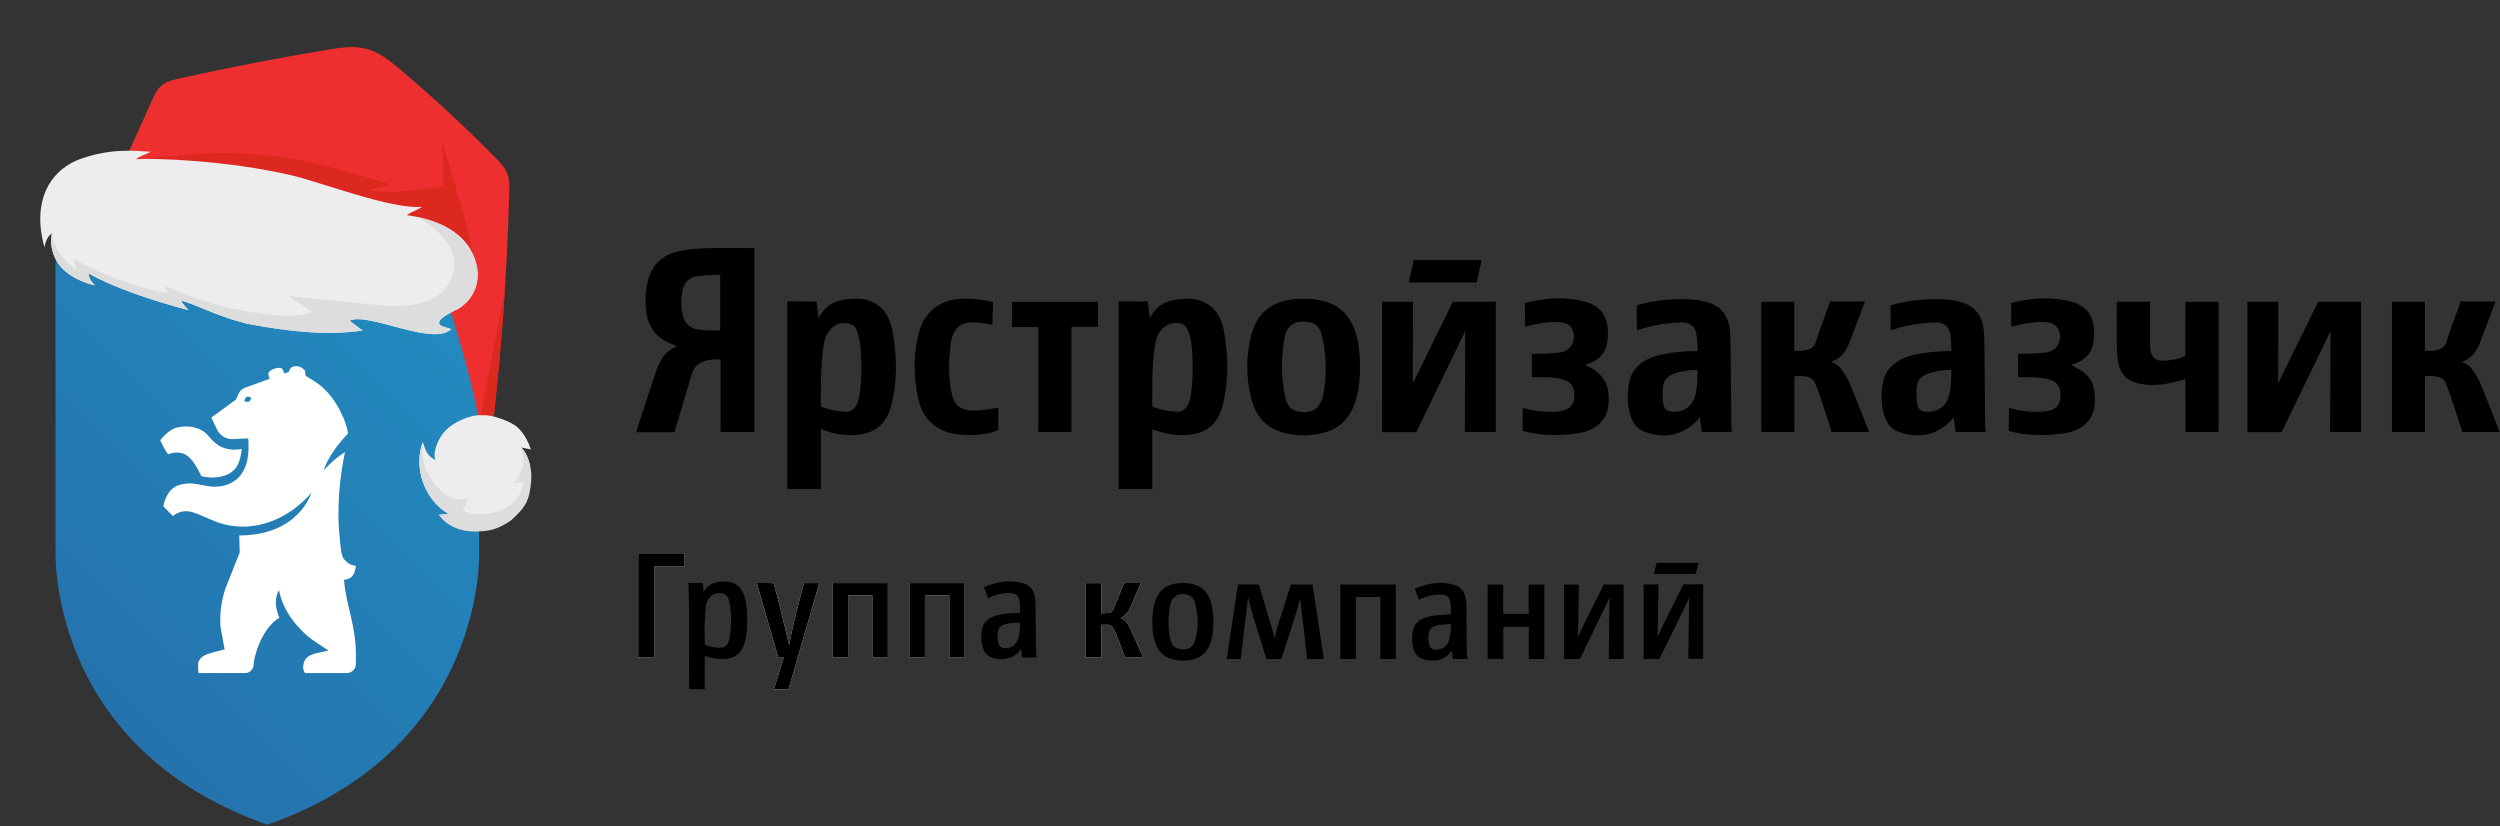 <svg width="699" height="231" viewBox="0 0 699 231" fill="none" xmlns="http://www.w3.org/2000/svg">
<rect x="0" y="0" width="699" height="231" fill="#333333" stroke="none"/>
<g clip-path="url(#clip0)">
<path d="M133.982 153.542V72.952L74.756 54.075L15.531 72.952V153.542C15.531 153.542 12.782 208.77 74.756 230.596C136.73 208.77 133.982 153.542 133.982 153.542Z" fill="url(#paint0_linear)"/>
<path fill-rule="evenodd" clip-rule="evenodd" d="M99.514 158.218C99.092 161.246 98.054 161.861 96.196 162.139C96.804 169.773 99.514 174.487 99.514 183.311V185.619C99.514 187.037 98.382 188.186 96.987 188.186H85.315C85.315 188.186 84.504 187.509 84.854 185.694C85.204 183.879 86.46 183.274 87.818 182.798L91.823 181.889L87.796 179.204C84.415 176.95 81.232 173.076 79.737 170.039C78.24 167.001 78.036 165 78.036 165C78.036 165 75.946 167.678 78.112 172.706C72.778 175.961 70.933 184.259 70.927 185.7C70.921 187.063 69.878 188.186 68.535 188.186H55.535C55.535 188.186 55.12 185.677 55.583 184.833C56.361 183.417 57.377 183.05 59.444 182.439C61.512 181.827 62.809 181.581 62.809 181.581L61.641 175.19C61.413 171.66 61.86 168.116 62.955 164.757L67.022 154.462L66.888 149.713C83.666 149.679 87.058 137.776 87.058 137.776C87.058 137.776 79.272 147.838 66.766 147.214C60.056 146.877 56.207 143.388 52.669 142.967C50.11 142.662 48.354 144.295 48.354 144.295L45.677 141.588C45.677 141.588 46.351 136.615 50.203 135.572C52.668 134.902 54.216 135.194 56.275 135.581C56.82 135.684 57.401 135.793 58.045 135.893L58.064 135.912C60.23 136.356 70.086 136.896 69.467 123.809C69.51 123.108 69.382 122.564 69.38 122.56L65.16 122.779C63.259 122.878 61.486 121.81 60.661 120.07L59.087 116.751L65.977 111.705L66.71 110.078C67.055 109.314 67.679 108.722 68.452 108.424L75.416 105.906H75.414C75.394 105.839 75.359 105.754 75.319 105.656C75.138 105.208 74.848 104.488 75.236 103.99C75.85 103.207 77.808 102.562 78.716 102.982C79.042 103.132 79.346 103.986 79.485 104.433L80.741 103.978L80.939 103.469C81.113 103.021 81.467 102.65 81.921 102.511C83.153 102.137 84.526 102.587 85.295 103.707L85.426 105.056L87.894 106.583C94.953 110.92 97.648 120.826 97.219 121.308C97.219 121.308 92.105 126.373 90.495 131.545C90.495 131.545 92.911 128.65 96.472 126.373C96.472 126.373 93.634 138.417 94.997 150.569C95.301 153.273 95.34 155.32 96.212 156.369C97.15 157.494 98.1 158.056 99.514 158.218ZM68.859 112.329C69.337 112.511 69.869 112.265 70.049 111.78L70.264 111.199L69.691 110.98C69.213 110.798 68.68 111.044 68.502 111.53L68.287 112.111L68.859 112.329Z" fill="#FFFFFE"/>
<path d="M63.905 132.514C67.205 130.834 67.338 126.997 67.609 125.547C62.412 126.373 60.12 124.088 58.194 121.804C56.128 119.356 52.495 118.778 49.423 119.561C46.916 120.2 44.802 123.106 44.802 123.106C44.802 123.106 46.273 126.335 47.068 127.024C47.796 126.617 50.475 126.025 52.269 127.368C54.366 128.934 55.216 131.135 56.344 133.17C57.736 133.428 60.895 134.044 63.905 132.514Z" fill="#FFFFFE"/>
<path d="M243.916 183.839C245.408 183.839 246.822 183.839 248.254 183.839C248.254 176.893 248.254 169.972 248.254 163.033C243.072 163.033 237.922 163.033 232.754 163.033C232.754 169.983 232.754 176.904 232.754 183.835C234.213 183.835 235.641 183.835 237.125 183.835C237.125 178.037 237.125 172.269 237.125 166.501C239.417 166.501 241.646 166.501 243.916 166.501C243.916 172.284 243.916 178.041 243.916 183.839Z" fill="white"/>
<path d="M265.425 166.482C265.425 172.303 265.425 178.067 265.425 183.839C266.898 183.839 268.312 183.839 269.737 183.839C269.737 176.889 269.737 169.969 269.737 163.033C264.551 163.033 259.401 163.033 254.241 163.033C254.241 169.987 254.241 176.907 254.241 183.831C255.703 183.831 257.128 183.831 258.615 183.831C258.615 178.03 258.615 172.262 258.615 166.482C260.893 166.482 263.111 166.482 265.425 166.482Z" fill="white"/>
<path d="M211.595 163.003C211.639 163.164 211.661 163.246 211.683 163.324C212.392 165.774 213.097 168.22 213.806 170.669C215.044 174.95 216.282 179.234 217.509 183.518C217.582 183.779 217.678 183.883 217.946 183.868C218.328 183.85 218.706 183.865 219.136 183.865C218.21 186.836 217.303 189.756 216.377 192.739C217.501 192.739 218.537 192.739 219.569 192.739C220.473 192.739 220.469 192.735 220.722 191.859C223.139 183.507 225.56 175.159 227.98 166.807C228.34 165.561 228.7 164.316 229.071 163.033C227.613 163.033 226.206 163.033 224.785 163.033C223.297 168.783 221.637 174.461 220.678 180.401C219.804 176.799 218.978 173.317 218.115 169.842C217.582 167.698 217.005 165.561 216.429 163.425C216.385 163.261 216.19 163.026 216.061 163.022C214.592 162.992 213.127 163.003 211.595 163.003Z" fill="white"/>
<path d="M319.636 183.853C319.578 183.697 319.545 183.6 319.504 183.51C318.406 181.049 317.304 178.585 316.21 176.12C315.596 174.741 314.965 173.384 313.371 172.835C314.954 171.777 315.427 171.262 316.107 169.7C317.043 167.552 317.951 165.389 318.865 163.231C318.887 163.175 318.88 163.104 318.891 163.003C317.418 163.003 315.967 162.992 314.52 163.018C314.381 163.022 314.182 163.212 314.123 163.361C313.786 164.17 313.499 165.002 313.165 165.811C312.548 167.306 311.931 168.801 311.277 170.281C311.049 170.796 310.678 171.266 310.087 171.351C309.389 171.452 308.677 171.448 307.931 171.489C307.931 168.607 307.931 165.833 307.931 163.048C306.454 163.048 305.018 163.048 303.586 163.048C303.586 169.998 303.586 176.907 303.586 183.82C305.051 183.82 306.488 183.82 307.964 183.82C307.964 180.766 307.964 177.753 307.964 174.692C308.364 174.692 308.732 174.722 309.092 174.689C310.307 174.577 311.108 175.17 311.597 176.232C311.989 177.071 312.324 177.936 312.662 178.801C313.312 180.479 313.943 182.168 314.583 183.853C316.268 183.853 317.921 183.853 319.636 183.853Z" fill="white"/>
<path d="M182.921 183.85C182.921 175.356 182.921 166.907 182.921 158.406C185.793 158.406 188.606 158.406 191.412 158.406C191.412 157.138 191.412 155.923 191.412 154.696C187.071 154.696 182.755 154.696 178.44 154.696C178.44 164.431 178.44 174.133 178.44 183.85C179.927 183.85 181.374 183.85 182.921 183.85Z" fill="white"/>
<path fill-rule="evenodd" clip-rule="evenodd" d="M196.463 163.026H192.489C192.716 168.975 192.692 174.906 192.668 180.831C192.652 184.79 192.636 188.747 192.694 192.705H197.047V183.384C197.264 183.451 197.418 183.499 197.572 183.551C199.14 184.058 200.745 184.316 202.395 184.267C205.311 184.185 207.173 182.798 208.11 179.994C208.807 177.91 208.91 175.747 208.918 173.577C208.929 171.132 208.833 168.697 208.003 166.363C207.408 164.685 206.38 163.428 204.635 162.891C203.563 162.56 202.461 162.519 201.362 162.634C199.614 162.813 198.127 163.518 197.08 165.02C196.977 165.17 196.878 165.326 196.742 165.531C196.643 164.621 196.551 163.824 196.463 163.026ZM197.054 175.684C197.021 175.68 196.992 175.68 196.959 175.68C197.062 173.805 197.124 171.926 197.286 170.054C197.381 168.935 197.737 167.869 198.49 166.993C199.368 165.979 201.16 165.539 202.402 166.02C203.023 166.262 203.463 166.717 203.643 167.332C203.908 168.234 204.161 169.159 204.246 170.091C204.481 172.727 204.506 175.371 204.084 177.996C203.992 178.559 203.812 179.114 203.61 179.644C203.232 180.621 202.468 181.076 201.462 181.098C200.081 181.128 198.74 180.885 197.444 180.393C197.15 180.281 197.043 180.129 197.047 179.804C197.058 178.772 197.056 177.742 197.055 176.713C197.055 176.37 197.054 176.027 197.054 175.684Z" fill="black"/>
<path d="M243.916 183.839C243.916 178.041 243.916 172.284 243.916 166.501C241.646 166.501 239.417 166.501 237.125 166.501C237.125 172.269 237.125 178.037 237.125 183.835C235.641 183.835 234.213 183.835 232.754 183.835C232.754 176.904 232.754 169.983 232.754 163.033C237.922 163.033 243.072 163.033 248.254 163.033C248.254 169.972 248.254 176.893 248.254 183.839C246.822 183.839 245.408 183.839 243.916 183.839Z" fill="black"/>
<path d="M265.425 166.482C263.111 166.482 260.893 166.482 258.615 166.482C258.615 172.262 258.615 178.03 258.615 183.831C257.128 183.831 255.703 183.831 254.241 183.831C254.241 176.907 254.241 169.987 254.241 163.033C259.401 163.033 264.551 163.033 269.737 163.033C269.737 169.969 269.737 176.889 269.737 183.839C268.312 183.839 266.898 183.839 265.425 183.839C265.425 178.067 265.425 172.303 265.425 166.482Z" fill="black"/>
<path d="M211.595 163.003C213.127 163.003 214.592 162.992 216.061 163.022C216.19 163.026 216.385 163.261 216.429 163.425C217.005 165.561 217.582 167.698 218.115 169.842C218.978 173.317 219.804 176.799 220.678 180.401C221.637 174.461 223.297 168.783 224.785 163.033C226.206 163.033 227.613 163.033 229.071 163.033C228.7 164.316 228.34 165.561 227.98 166.807C225.56 175.159 223.139 183.507 220.722 191.859C220.469 192.735 220.473 192.739 219.569 192.739C218.537 192.739 217.501 192.739 216.377 192.739C217.303 189.756 218.21 186.836 219.136 183.865C218.706 183.865 218.328 183.85 217.946 183.868C217.678 183.883 217.582 183.779 217.509 183.518C216.282 179.234 215.044 174.95 213.806 170.669C213.097 168.22 212.392 165.774 211.683 163.324C211.661 163.246 211.639 163.164 211.595 163.003Z" fill="black"/>
<path fill-rule="evenodd" clip-rule="evenodd" d="M285.783 183.846H289.805C289.743 182.735 289.64 181.672 289.629 180.606C289.592 176.982 289.592 173.354 289.559 169.729C289.552 168.883 289.519 168.033 289.408 167.198C289.133 165.117 288.086 163.637 286.026 163.07C283.44 162.358 280.843 162.407 278.261 163.081C277.211 163.357 276.193 163.764 275.128 164.122C275.54 165.266 275.903 166.269 276.274 167.291C276.48 167.187 276.63 167.112 276.781 167.041C278.654 166.158 280.612 165.684 282.691 165.852C283.679 165.93 284.531 166.269 284.883 167.313C285.239 168.36 285.218 169.437 285.198 170.528C285.193 170.802 285.188 171.076 285.188 171.351C284.689 171.374 284.241 171.4 283.793 171.415C281.857 171.489 279.932 171.642 278.074 172.265C276.175 172.899 274.856 174.103 274.522 176.184C274.258 177.835 274.302 179.491 274.801 181.105C275.176 182.31 275.874 183.283 277.06 183.73C279.422 184.625 281.747 184.554 283.888 183.093C284.501 182.675 284.968 182.03 285.475 181.516C285.57 182.246 285.68 183.052 285.783 183.846ZM280.476 174.733C281.982 174.14 283.565 174.152 285.199 174.096C285.177 175.897 285.181 177.638 284.406 179.256C283.712 180.703 281.989 181.519 280.454 181.184C279.708 181.02 279.312 180.505 279.139 179.808C278.864 178.712 278.827 177.597 279.033 176.482C279.187 175.632 279.69 175.043 280.476 174.733Z" fill="black"/>
<path d="M319.636 183.853C317.921 183.853 316.268 183.853 314.583 183.853C313.943 182.168 313.312 180.479 312.662 178.801C312.324 177.936 311.989 177.071 311.597 176.232C311.108 175.17 310.307 174.577 309.092 174.689C308.732 174.722 308.364 174.692 307.964 174.692C307.964 177.753 307.964 180.766 307.964 183.82C306.488 183.82 305.051 183.82 303.586 183.82C303.586 176.907 303.586 169.998 303.586 163.048C305.018 163.048 306.454 163.048 307.931 163.048C307.931 165.833 307.931 168.607 307.931 171.489C308.677 171.448 309.389 171.452 310.087 171.351C310.678 171.266 311.049 170.796 311.277 170.281C311.931 168.801 312.548 167.306 313.165 165.811C313.499 165.002 313.786 164.17 314.123 163.361C314.182 163.212 314.381 163.022 314.52 163.018C315.967 162.992 317.418 163.003 318.891 163.003C318.88 163.104 318.887 163.175 318.865 163.231C317.951 165.389 317.043 167.552 316.107 169.7C315.427 171.262 314.954 171.777 313.371 172.835C314.965 173.384 315.596 174.741 316.21 176.12C317.304 178.585 318.406 181.049 319.504 183.51C319.545 183.6 319.578 183.697 319.636 183.853Z" fill="black"/>
<path d="M182.921 183.85C181.374 183.85 179.927 183.85 178.44 183.85C178.44 174.133 178.44 164.431 178.44 154.696C182.755 154.696 187.071 154.696 191.412 154.696C191.412 155.923 191.412 157.138 191.412 158.406C188.606 158.406 185.793 158.406 182.921 158.406C182.921 166.907 182.921 175.356 182.921 183.85Z" fill="black"/>
<path d="M370.158 184.267C368.586 184.267 367.087 184.267 365.486 184.267C364.828 178.585 364.171 172.91 363.513 167.22C362.125 173.015 359.976 178.57 358.257 184.264C356.847 184.264 355.481 184.264 354.074 184.264C352.425 178.537 350.339 172.951 348.958 167.023C348.271 172.839 347.595 178.544 346.919 184.26C345.579 184.26 344.319 184.26 343 184.26C344.047 177.306 345.086 170.386 346.133 163.425C346.625 163.425 347.092 163.425 347.555 163.425C348.892 163.425 350.225 163.425 351.562 163.421C351.789 163.421 351.969 163.417 352.058 163.708C353.365 168.108 354.695 172.504 356.002 176.904C356.164 177.444 356.248 178.011 356.399 178.559C357.001 175.222 358.246 172.09 359.216 168.876C359.727 167.179 360.285 165.498 360.847 163.816C360.898 163.656 361.108 163.443 361.247 163.44C363.135 163.414 365.019 163.425 366.984 163.425C368.042 170.36 369.096 177.291 370.158 184.267Z" fill="black"/>
<path d="M437.287 184.282C437.287 177.302 437.287 170.393 437.287 163.454C438.65 163.454 439.994 163.454 441.46 163.454C441.375 168.439 441.291 173.406 441.206 178.219C441.581 177.354 441.977 176.303 442.473 175.3C444.394 171.415 448.442 163.436 448.442 163.436L453.955 163.424C453.955 163.424 453.955 177.287 453.955 184.248C452.625 184.248 451.285 184.248 449.815 184.248C449.881 178.533 449.948 172.817 450.014 167.194C450.025 167.172 449.962 167.272 449.911 167.377C447.233 172.914 441.746 184.271 441.746 184.271C441.746 184.271 438.731 184.282 437.287 184.282Z" fill="black"/>
<path d="M427.455 175.251C425.031 175.251 422.699 175.251 420.326 175.251C420.326 178.245 420.326 181.221 420.326 184.241C418.846 184.241 417.41 184.241 415.945 184.241C415.945 177.317 415.945 170.393 415.945 163.451C417.395 163.451 418.824 163.451 420.286 163.451C420.286 166.18 420.286 168.887 420.286 171.631C422.67 171.631 425.013 171.631 427.411 171.631C427.411 168.932 427.411 166.217 427.411 163.462C428.892 163.462 430.32 163.462 431.786 163.462C431.786 170.371 431.786 177.291 431.786 184.248C430.364 184.248 428.936 184.248 427.455 184.248C427.455 181.269 427.455 178.283 427.455 175.251Z" fill="black"/>
<path fill-rule="evenodd" clip-rule="evenodd" d="M338.342 180.039C339.106 178.044 339.246 175.96 339.286 173.857C339.301 171.933 339.07 170.434 338.684 168.783C338.063 166.128 336.532 164.196 333.843 163.41C332.198 162.925 330.515 162.895 328.837 163.141C326.137 163.54 324.202 164.976 323.17 167.593C322.553 169.155 322.318 170.792 322.233 172.451C322.112 174.797 322.215 177.127 322.905 179.387C323.677 181.903 325.234 183.652 327.805 184.342C329.388 184.767 331.004 184.808 332.62 184.566C335.356 184.155 337.321 182.713 338.342 180.039ZM334.28 169.073C334.556 170.651 334.868 171.751 334.868 173.846C334.868 176.02 334.6 177.056 334.28 178.604C333.693 181.43 331.562 181.985 329.263 181.311C328.025 180.949 327.507 179.864 327.206 178.693C326.699 176.739 326.677 174.733 326.769 172.735C326.828 171.49 326.949 170.229 327.217 169.017C327.768 166.508 330.167 165.39 332.473 166.478C333.56 166.989 334.086 167.973 334.28 169.073Z" fill="black"/>
<path d="M374.756 163.443C379.927 163.443 385.065 163.443 390.244 163.443C390.244 170.382 390.244 177.302 390.244 184.252C388.83 184.252 387.416 184.252 385.94 184.252C385.94 178.495 385.94 172.727 385.94 166.926C383.64 166.926 381.396 166.926 379.115 166.926C379.115 172.698 379.115 178.454 379.115 184.249C377.646 184.249 376.217 184.249 374.756 184.249C374.756 177.336 374.756 170.416 374.756 163.443Z" fill="black"/>
<path fill-rule="evenodd" clip-rule="evenodd" d="M406.25 184.264H410.269C410.206 183.153 410.107 182.09 410.096 181.024C410.056 177.399 410.056 173.772 410.022 170.147C410.015 169.301 409.986 168.451 409.872 167.616C409.596 165.535 408.55 164.055 406.489 163.488C403.782 162.75 401.072 162.836 398.387 163.589C397.45 163.85 396.55 164.226 395.603 164.562C396.007 165.688 396.37 166.691 396.738 167.713C396.951 167.608 397.098 167.534 397.248 167.463C399.121 166.575 401.079 166.106 403.158 166.27C404.146 166.348 404.994 166.691 405.351 167.735C405.706 168.789 405.684 169.875 405.662 170.974C405.657 171.24 405.652 171.506 405.652 171.773C405.152 171.795 404.704 171.818 404.256 171.836C402.339 171.911 400.429 172.06 398.585 172.672C396.664 173.302 395.331 174.502 394.986 176.605C394.736 178.138 394.776 179.678 395.166 181.191C395.529 182.612 396.312 183.712 397.707 184.234C398.266 184.446 398.864 184.581 399.456 184.64C401.259 184.83 403 184.596 404.48 183.432C405.031 183 405.468 182.411 405.935 181.915C406.037 182.664 406.144 183.47 406.25 184.264ZM403.195 174.648C403.988 174.566 404.789 174.547 405.666 174.495C405.648 176.229 405.622 177.862 404.991 179.417C404.216 181.333 402.5 181.762 401.002 181.605C400.227 181.527 399.801 180.983 399.614 180.259C399.327 179.148 399.29 178.015 399.503 176.885C399.709 175.785 400.48 175.229 401.476 174.965C402.038 174.816 402.614 174.707 403.195 174.648Z" fill="black"/>
<path d="M472.264 167.135C472.018 167.69 471.746 168.354 471.434 168.999C469.002 173.984 463.97 184.234 463.97 184.234C463.97 184.234 460.97 184.245 459.552 184.245C459.552 177.295 459.552 170.375 459.552 163.417C460.9 163.417 462.241 163.417 463.713 163.417C463.625 168.399 463.541 173.365 463.46 178.186C463.802 177.381 464.172 176.393 464.639 175.45C466.589 171.508 470.684 163.395 470.684 163.395C470.684 163.395 474.427 163.384 476.201 163.384C476.201 170.323 476.201 177.247 476.201 184.208C474.883 184.208 473.542 184.208 472.069 184.208C472.135 178.499 472.201 172.784 472.264 167.135Z" fill="black"/>
<path d="M474.104 160.475H462.424L463.21 157.351H474.89L474.104 160.475Z" fill="black"/>
<path d="M440.091 121.307C442.254 121.042 444.741 120.542 446.768 118.879C449.945 116.277 450.004 112.619 449.648 109.39C449.405 107.179 448.282 105.505 446.585 104.051C445.189 102.85 443.165 102.019 443.165 102.019L444.131 101.683C447.345 100.576 449.137 98.391 449.464 95.192C450.118 88.76 447.907 85.344 442.291 84.121C438.681 83.338 434.982 83.208 431.298 83.73C429.554 83.98 427.229 84.513 426.351 84.722L426.413 91.325C428.095 90.878 433.01 89.696 436.352 90.124C437.524 90.281 438.706 90.579 439.415 91.758C440.194 93.055 440.282 94.659 439.658 96.038C439.055 97.365 437.917 98.257 436.525 98.484C435.078 98.723 433.59 98.79 432.15 98.853L431.239 98.898C430.464 98.939 429.682 98.935 428.903 98.916C428.705 98.916 428.507 98.913 428.312 98.913V105.482C428.716 105.479 429.12 105.471 429.524 105.464C430.824 105.445 432.055 105.43 433.304 105.512C435.019 105.632 436.385 105.878 437.59 106.277C439.525 106.925 440.425 108.752 440.124 111.43C439.915 113.294 438.835 114.412 436.826 114.849C432.701 115.755 427.504 114.524 425.763 114.058L425.708 120.423C426.931 120.84 431.945 122.302 440.091 121.307Z" fill="black"/>
<path d="M576.032 121.307C578.192 121.042 580.675 120.542 582.706 118.879C585.883 116.277 585.945 112.619 585.585 109.39C585.339 107.175 584.307 105.378 582.522 104.051C582.011 103.671 581.45 103.357 580.851 103.022C580.564 102.865 580.274 102.705 579.988 102.537L579.11 102.015L580.068 101.683C583.282 100.576 585.078 98.391 585.402 95.192C586.055 88.76 583.844 85.345 578.232 84.122C574.618 83.342 570.923 83.208 567.239 83.73C565.487 83.98 563.17 84.513 562.292 84.722L562.354 91.325C564.036 90.878 568.954 89.696 572.289 90.125C573.465 90.281 574.647 90.587 575.349 91.762C576.127 93.052 576.223 94.655 575.595 96.038C574.996 97.366 573.854 98.257 572.466 98.484C571.015 98.723 569.527 98.79 568.091 98.853L567.177 98.898C566.409 98.939 565.619 98.935 564.837 98.917C564.642 98.917 564.448 98.913 564.253 98.913V105.483C564.657 105.479 565.061 105.472 565.461 105.464C566.762 105.445 567.988 105.43 569.244 105.513C570.963 105.632 572.322 105.878 573.523 106.277C575.466 106.926 576.363 108.753 576.065 111.43C575.856 113.294 574.776 114.413 572.759 114.849C568.642 115.751 563.441 114.524 561.704 114.058L561.649 120.423C562.868 120.841 567.889 122.302 576.032 121.307Z" fill="black"/>
<path fill-rule="evenodd" clip-rule="evenodd" d="M201.461 120.766V100.531C201.461 100.531 194.916 99.692 193.487 104.368C192.43 107.828 189.168 118.778 188.566 120.848H177.848C178.506 118.831 179.134 116.903 179.765 114.972L180.808 111.784C181.646 109.222 182.483 106.657 183.35 104.103C184.437 100.9 185.657 98.637 188.364 97.261L189.304 96.784L188.323 96.403C185.936 95.479 184.404 94.491 183.203 93.104C181.785 91.463 180.959 89.487 180.68 87.06C180.243 83.335 180.526 80.121 181.55 77.239C182.906 73.417 185.8 71.038 190.16 70.169C192.352 69.729 194.71 69.483 197.366 69.409C200.517 69.319 203.724 69.334 206.838 69.364C208.08 69.368 209.325 69.379 210.57 69.379C210.684 69.379 210.801 69.39 210.923 69.397V120.766H201.461ZM190.791 81.377C190.365 83.626 190.387 85.874 190.876 88.066C191.346 90.177 192.635 91.538 194.486 91.996C196.664 92.533 201.366 92.399 201.366 92.399V76.791L200.881 76.817C200.264 76.855 199.65 76.881 199.048 76.907C197.707 76.963 196.323 77.019 194.978 77.198C192.712 77.5 191.265 78.95 190.791 81.377Z" fill="black"/>
<path fill-rule="evenodd" clip-rule="evenodd" d="M249.272 113.126C247.905 118.678 244.416 121.467 238.602 121.654C235.763 121.747 232.986 121.281 230.151 120.222L229.53 119.987V136.706H220.131V84.26L228.289 84.293C228.399 85.132 228.832 88.909 228.832 88.909L229.519 87.832C231.179 85.244 233.449 84.148 236.273 83.745C239.366 83.294 243.296 83.167 246.407 86.135C248.019 87.675 249.055 89.83 249.577 92.731C250.914 100.207 250.811 106.877 249.272 113.126ZM229.537 107.895C229.541 109.525 229.519 112.787 229.519 112.787V113.619C229.519 113.619 229.879 113.921 232.075 114.506C234.095 115.039 236.439 115.14 236.564 115.14C237.989 115.14 239.098 114.297 239.708 112.727C239.957 112.086 240.119 111.519 240.207 111.001C240.938 106.575 241.033 101.739 240.486 96.225C240.361 94.909 239.961 93.63 239.561 92.437C239.204 91.374 238.356 90.651 237.173 90.405C234.529 89.86 231.855 91.434 230.727 94.614C229.728 97.422 229.534 106.143 229.534 106.143L229.537 107.895Z" fill="black"/>
<path fill-rule="evenodd" clip-rule="evenodd" d="M341.92 113.126C340.554 118.678 337.064 121.467 331.25 121.654C328.411 121.747 325.634 121.281 322.799 120.222L322.178 119.987V136.706H312.779V84.26L320.937 84.293C321.047 85.132 321.477 88.909 321.477 88.909L322.167 87.832C323.824 85.244 326.097 84.148 328.922 83.745C332.011 83.294 335.944 83.167 339.055 86.135C340.668 87.675 341.703 89.83 342.225 92.731C343.562 100.207 343.459 106.877 341.92 113.126ZM322.186 107.895C322.189 109.525 322.167 112.787 322.167 112.787V113.619C322.167 113.619 322.523 113.921 324.724 114.506C326.744 115.039 329.087 115.14 329.208 115.14C330.637 115.14 331.746 114.297 332.356 112.727C332.606 112.086 332.767 111.519 332.855 111.001C333.586 106.575 333.682 101.739 333.134 96.225C333.01 94.909 332.609 93.63 332.209 92.437C331.853 91.374 331.004 90.651 329.821 90.405C327.177 89.86 324.503 91.434 323.376 94.614C322.377 97.422 322.182 106.143 322.182 106.143L322.186 107.895Z" fill="black"/>
<path d="M395.99 120.829L409.675 92.555L409.569 120.792H418.215V84.356H406.234L395.043 107.172L395.068 84.379H386.441L386.437 120.829H395.99Z" fill="black"/>
<path d="M637.929 120.829L651.614 92.555L651.508 120.792H660.154V84.356H648.173L636.982 107.172L637.007 84.379H628.38L628.376 120.829H637.929Z" fill="black"/>
<path fill-rule="evenodd" clip-rule="evenodd" d="M364.652 83.506C366.874 83.506 368.909 83.805 370.811 84.394C374.804 85.639 377.452 88.338 378.903 92.638C379.865 95.483 380.258 98.532 380.262 103.16C380.236 105.792 380.03 109.729 378.521 113.492C376.684 118.081 373.247 120.676 368.016 121.43C364.729 121.903 361.615 121.739 358.757 120.941C354.111 119.662 351.117 116.467 349.858 111.441C348.311 105.255 348.348 99.14 349.979 93.268C351.562 87.552 355.495 84.323 361.662 83.67C362.702 83.562 363.693 83.506 364.652 83.506ZM369.621 111.627C369.809 111.105 369.948 110.598 370.04 110.11C370.687 106.635 370.833 102.984 370.485 98.946C370.301 96.825 369.823 94.744 369.427 93.171C369.048 91.668 367.972 90.572 366.551 90.225C364.373 89.688 362.636 89.856 361.354 90.691C360.241 91.426 359.514 92.656 359.194 94.353C358.856 96.161 358.445 98.752 358.445 102.593C358.445 106.031 358.999 109.398 359.466 111.497C360.017 113.987 361.681 115.218 364.549 115.266H364.67C367.142 115.266 368.762 114.077 369.621 111.627Z" fill="black"/>
<path d="M257.047 92.545C255.434 98.332 255.298 104.562 256.654 111.068C257.506 115.14 259.39 117.974 262.42 119.73C264.117 120.718 266.067 121.292 268.561 121.527C272.208 121.862 275.485 121.534 278.551 120.498C278.816 120.412 278.996 120.337 279.117 120.282V114.006C278.001 114.208 275.382 114.651 273.156 114.789C270.21 114.942 267.037 114.554 266.108 110.106C265.182 105.677 265.134 100.975 265.946 95.308C265.965 95.181 265.998 95.054 266.034 94.931L266.078 94.774C267.129 90.501 270.008 90.073 272.443 90.17C274.577 90.255 276.542 90.643 277.472 90.856L277.652 84.439C276.623 84.189 273.472 83.492 270.093 83.492C269.303 83.492 268.502 83.533 267.713 83.618C262.431 84.185 258.45 87.522 257.047 92.545Z" fill="black"/>
<path d="M306.99 84.39H282.944V91.441H290.301V120.77H299.59V91.37H306.99V84.39Z" fill="black"/>
<path fill-rule="evenodd" clip-rule="evenodd" d="M470.479 120.55C466.997 122.224 463.258 122.093 459.541 120.587C457.822 119.89 456.617 118.477 455.956 116.389C455.045 113.506 454.88 110.4 455.457 107.153C456.026 103.958 458.094 101.381 461.62 100.013C466.718 98.033 474.618 98.171 474.618 98.171C474.618 98.171 474.655 94.174 474.144 92.667C473.605 91.049 472.301 90.158 470.468 90.158H470.453C464.632 90.169 459.423 91.754 457.675 92.347L457.616 85.419C458.358 85.173 460.393 84.55 463.203 84.148C466.336 83.693 472.312 83.126 477.083 84.412C481.083 85.486 483.238 88.066 483.672 92.302C483.786 93.469 483.852 94.703 483.867 96.079C483.907 99.815 483.94 103.551 483.973 107.283C484.006 111.016 484.039 114.744 484.08 118.477C484.087 119.092 484.135 119.703 484.19 120.337C484.201 120.483 484.215 120.632 484.226 120.777H475.812L475.283 116.683C475.283 116.683 473.641 119.028 470.479 120.55ZM472.124 103.581C465.818 104.357 465.164 106.403 464.962 108.201C464.757 110.013 464.903 111.512 465.076 112.876C465.278 114.494 466.24 115.132 468.04 115.132C470.743 115.132 472.767 113.827 473.641 111.545C474.545 109.192 474.578 107.052 474.607 104.416L474.618 103.428C474.618 103.428 473.674 103.391 472.124 103.581Z" fill="black"/>
<path fill-rule="evenodd" clip-rule="evenodd" d="M541.449 120.55C537.967 122.224 534.228 122.093 530.511 120.587C528.793 119.89 527.588 118.477 526.927 116.389C526.016 113.506 525.851 110.4 526.427 107.153C526.997 103.958 529.064 101.381 532.59 100.013C537.685 98.033 545.589 98.171 545.589 98.171C545.589 98.171 545.625 94.174 545.115 92.667C544.575 91.049 543.271 90.158 541.438 90.158H541.424C535.602 90.169 530.39 91.754 528.646 92.347L528.587 85.419C529.329 85.173 531.364 84.55 534.173 84.148C537.306 83.693 543.278 83.126 548.053 84.412C552.053 85.486 554.209 88.066 554.642 92.302C554.756 93.469 554.822 94.703 554.837 96.079C554.874 99.815 554.907 103.551 554.943 107.283C554.977 111.016 555.01 114.744 555.05 118.477C555.057 119.092 555.105 119.703 555.16 120.337C555.171 120.483 555.186 120.632 555.197 120.777H546.782L546.253 116.683C546.253 116.683 544.608 119.028 541.449 120.55ZM543.091 103.581C536.788 104.357 536.135 106.403 535.933 108.201C535.727 110.013 535.874 111.512 536.047 112.876C536.249 114.494 537.211 115.132 539.007 115.132C541.714 115.132 543.738 113.827 544.608 111.545C545.515 109.192 545.548 107.052 545.578 104.416L545.589 103.428C545.589 103.428 544.645 103.391 543.091 103.581Z" fill="black"/>
<path d="M507.552 107.22C507.817 107.955 508.36 109.144 508.625 109.957C509.488 112.574 510.34 115.192 511.192 117.809L512.158 120.785H522.585C522.574 120.755 522.563 120.729 522.552 120.699C522.067 119.472 521.59 118.242 521.109 117.007C519.889 113.872 518.63 110.62 517.311 107.466C516.757 106.131 515.956 104.718 514.821 103.186C513.774 101.776 511.982 101.15 511.982 101.15L512.764 100.822C514.773 99.979 516.132 98.372 517.164 95.594C517.609 94.409 518.064 93.227 518.52 92.048C518.89 91.072 519.265 90.095 519.632 89.118C520.136 87.802 521.01 85.43 521.428 84.3L511.714 84.278C511.185 85.844 508.57 92.682 507.574 95.922C506.726 98.693 501.676 98.025 501.676 98.025V84.382H492.46V120.773H501.716V105.24C501.716 105.24 506.546 104.386 507.552 107.22Z" fill="black"/>
<path d="M683.874 107.22C684.135 107.955 684.679 109.144 684.943 109.957C685.806 112.574 686.658 115.192 687.511 117.809L688.48 120.785H698.904C698.893 120.755 698.882 120.729 698.871 120.699C698.386 119.472 697.912 118.242 697.431 117.007C696.212 113.872 694.948 110.62 693.633 107.466C693.075 106.131 692.278 104.718 691.139 103.186C690.096 101.776 688.304 101.15 688.304 101.15L689.086 100.822C691.095 99.979 692.451 98.372 693.483 95.594C693.927 94.409 694.383 93.227 694.838 92.048C695.209 91.072 695.587 90.095 695.955 89.118C696.458 87.802 697.328 85.43 697.747 84.3L688.036 84.278C687.503 85.844 684.892 92.682 683.896 95.922C683.044 98.693 677.998 98.025 677.998 98.025V84.382H668.779V120.773H678.034V105.24C678.034 105.24 682.868 104.386 683.874 107.22Z" fill="black"/>
<path d="M620.309 120.777V84.379H611.057L611.005 99.554C611.005 99.554 609.239 100.475 605.445 100.852C604.06 100.99 603.057 100.758 602.341 100.125C601.599 99.472 601.213 98.428 601.158 96.944C601.14 96.433 601.14 95.926 601.14 95.412V84.356H591.881C591.866 84.55 591.855 84.733 591.855 84.916L591.848 87.764C591.844 90.613 591.837 93.458 591.866 96.306C591.888 98.078 591.98 99.494 592.156 100.766C592.63 104.211 594.341 106.269 597.386 107.063C599.829 107.694 602.422 107.813 605.085 107.399C606.315 107.213 607.516 106.918 608.794 106.612C609.356 106.474 611.046 105.993 611.046 105.993L611.064 120.777H620.309Z" fill="black"/>
<path d="M395.287 72.671L393.906 78.984H412.887L414.268 72.671H395.287Z" fill="black"/>
</g>
<path d="M32.744 49.768C35.995 42.536 39.245 35.303 42.496 28.071C43.171 26.569 43.883 25.017 45.132 23.946C46.517 22.759 48.374 22.321 50.155 21.927C63.91 18.882 77.747 16.203 91.647 13.896C95.357 13.281 99.216 12.699 102.829 13.743C106.164 14.706 108.95 16.96 111.605 19.194C120.981 27.081 129.985 35.411 138.578 44.146C139.889 45.477 141.225 46.874 141.876 48.626C142.47 50.226 142.439 51.98 142.395 53.686C141.746 78.586 139.818 103.452 136.625 128.154C135.82 129.59 133.529 129.447 132.359 128.29C131.187 127.133 134.417 120.238 134.125 118.617C130.502 98.556 124.378 84.124 119.677 63.598" fill="#ED2F2F"/>
<path d="M128.4 55.815L123.936 40.515C123.873 40.296 123.551 40.352 123.572 40.578C124.429 49.135 122.97 66.331 120.75 79.73C118.738 78.032 117.042 75.816 112.889 72.603C98.478 61.457 82.678 54.803 64.518 53.358C65.826 52.466 66.419 52.032 67.728 51.139C57.578 47.736 52.588 46.767 41.95 45.575C40.163 45.375 31.135 46.722 27.964 48.785L118.711 89.943C118.076 92.519 120.426 87.01 119.774 88.457L126.728 83.496C131.68 71.277 133.59 75.518 130.415 62.722" fill="#DD281F"/>
<path d="M125.397 70.78C120.415 65.09 131.188 50.31 125.717 51.688C122.309 52.547 110.814 54.339 103.04 53.173C105.61 52.546 106.78 52.231 109.35 51.603C91.532 46.294 80.91 42.868 61.479 42.786C55.684 42.76 41.737 43.962 35.528 45.387" fill="#DD281F"/>
<path d="M141.158 81.115L134.042 117.889L134.002 117.981C134.042 118.195 134.085 118.402 134.124 118.617C134.417 120.237 131.187 127.133 132.358 128.29C133.529 129.447 135.819 129.59 136.624 128.154C138.644 112.529 140.155 96.839 141.158 81.115Z" fill="#DD281F"/>
<path d="M132.104 70.872C128.877 64.094 121.166 61.184 113.73 60.164C115.513 58.925 116.169 59.08 117.953 57.84C109.121 58.518 90.042 51.004 81.413 49.001C63.335 44.805 43.485 44.191 37.998 44.498C38.967 43.742 40.68 43.109 42.248 42.428C36.274 41.991 32.303 41.939 26.924 43.132C25.404 43.469 22.569 44.325 21.155 44.974C13.942 48.285 8.878 56.139 12.414 69.181C12.977 66.418 13.871 65.648 14.541 65.301C13.654 68.776 15.241 72.104 16.134 73.477C19.301 78.351 26.8 79.946 26.524 79.706C25.366 78.696 24.713 77.413 24.863 76.519C31.454 80.173 41.623 83.805 52.691 86.722C51.903 85.874 51.17 84.973 50.548 83.998C55.874 85.48 59.535 88.017 68.67 90.425C82.121 93.077 92.755 93.714 101.353 92.42L97.731 89.671C102.927 87.144 120.913 96.915 126.141 92.048C125.4 91.439 117.92 91.157 127.976 86.41C131.762 84.364 135.786 78.606 132.104 70.872Z" fill="#EDEDED"/>
<path d="M132.105 70.872C129.22 64.811 122.746 61.848 116.092 60.559C121.173 62.635 131.641 70.936 124.678 80.5C119.908 87.051 106.387 85.385 104.846 85.228C96.795 84.406 88.744 83.584 80.694 82.762C81.947 83.657 86.159 86.388 87.413 87.282C81.174 89.492 71.341 87.545 64.855 86.231C58.367 84.917 52.179 82.45 46.031 79.996L47.024 82.056C37.854 80.254 28.968 77.017 20.787 72.5C20.782 73.546 21.07 74.592 21.612 75.488C15.126 71.574 14.541 65.301 14.541 65.301C13.654 68.776 15.241 72.104 16.135 73.478C19.301 78.351 26.8 79.946 26.524 79.706C25.366 78.696 24.713 77.413 24.863 76.519C31.454 80.173 41.623 83.805 52.691 86.722C51.903 85.874 51.17 84.973 50.548 83.998C55.874 85.48 59.535 88.017 68.67 90.425C82.121 93.077 92.755 93.714 101.353 92.42L97.731 89.671C102.927 87.144 120.913 96.915 126.141 92.048C125.4 91.439 117.92 91.157 127.976 86.41C131.762 84.364 135.786 78.606 132.105 70.872Z" fill="#DDDDDD"/>
<path d="M135.115 116.118C137.391 115.845 142.912 117.86 144.608 119.4C146.621 121.229 147.666 123.507 148.457 125.657C147.569 125.484 146.682 125.311 145.795 125.139C148.355 127.983 148.707 132.51 147.988 136.27C147.268 140.029 146.5 141.743 142.451 145.117C138.426 147.684 137.296 148.011 133.373 148.294C129.449 148.577 124.992 147.201 122.766 143.958C123.624 143.858 124.483 143.756 125.341 143.656C118.688 139.736 115.509 130.792 118.196 123.554C119.192 126.308 119.248 127.234 121.801 128.673C120.82 127.271 122.188 121.697 126.228 118.964C128.388 117.503 131.089 116.331 133.685 116.085" fill="#EDEDED"/>
<path d="M148.372 135.912C148.911 132.123 148.356 127.983 145.795 125.139C145.795 125.139 146.188 126.5 146.446 128.458C146.33 130.928 145.337 133.359 143.63 135.152C144.564 135.104 145.493 134.958 146.403 134.739C146.005 136.995 145.09 139.2 143.227 140.781C139.184 144.212 131.869 144.623 129.324 142.525C130.126 141.666 130.637 140.539 130.753 139.369C128.592 140.097 126.13 139.419 124.318 138.034C122.507 136.65 121.423 135.408 120.244 133.456C119.076 131.519 118.015 129.619 118.106 123.836C115.604 131.024 118.774 139.787 125.341 143.656C124.482 143.756 123.624 143.857 122.766 143.959C124.993 147.201 129.098 148.739 133.03 148.622C136.935 148.507 139.074 148.073 142.84 145.539C147.557 141.409 147.9 139.241 148.372 135.912Z" fill="#DDDDDD"/>
<defs>
<linearGradient id="paint0_linear" x1="1.662" y1="216.538" x2="148.057" y2="68.338" gradientUnits="userSpaceOnUse">
<stop stop-color="#266DA8"/>
<stop offset="1" stop-color="#2190C3"/>
</linearGradient>
<clipPath id="clip0">
<rect width="684" height="177" fill="white" transform="translate(15 54)"/>
</clipPath>
</defs>
</svg>
